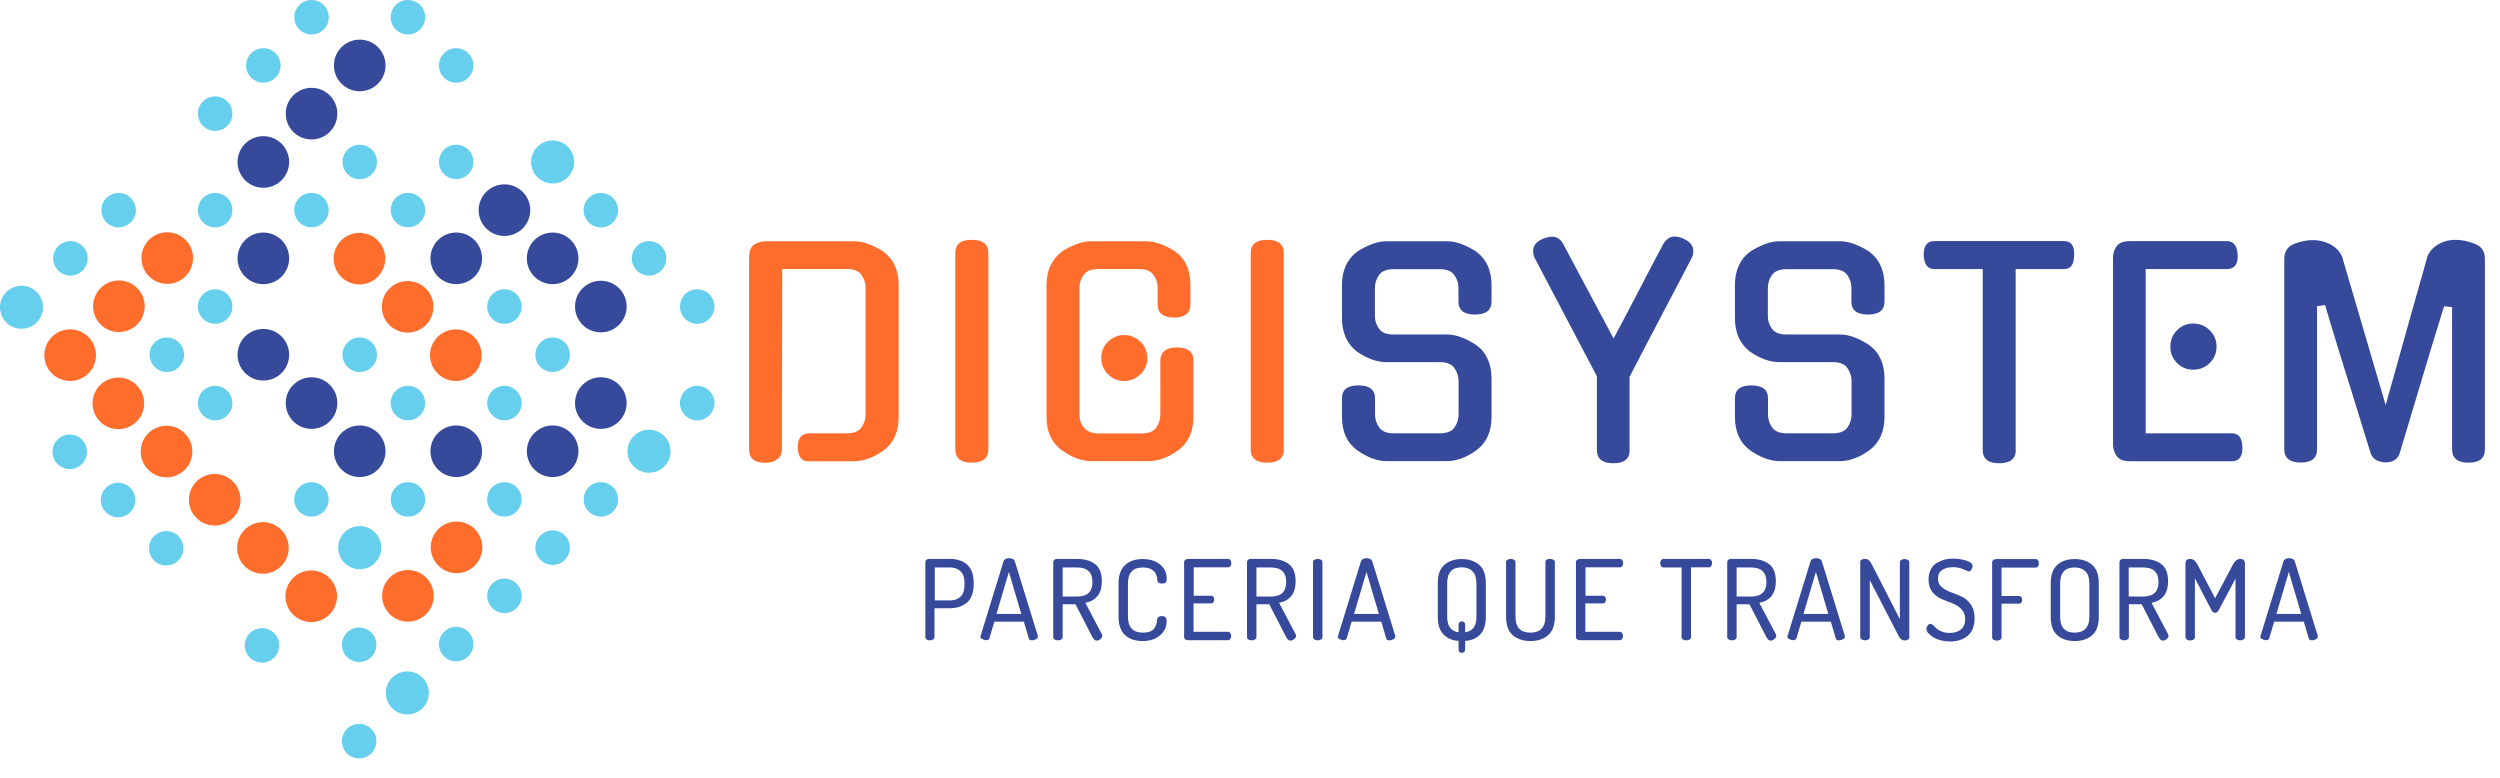 <?xml version="1.0" encoding="UTF-8"?> <!-- Generator: Adobe Illustrator 23.0.6, SVG Export Plug-In . SVG Version: 6.00 Build 0) --> <svg xmlns="http://www.w3.org/2000/svg" xmlns:xlink="http://www.w3.org/1999/xlink" x="0px" y="0px" viewBox="0 0 1753.4 545.9" style="enable-background:new 0 0 1753.4 545.9;" xml:space="preserve"> <style type="text/css"> .st0{fill:#FF6D2D;} .st1{fill:#36499B;} .st2{fill:#67CFEE;} </style> <g id="vertical"> </g> <g id="horizontal"> <g> <g> <g> <g> <g> <circle class="st0" cx="49.2" cy="249.1" r="18.1"></circle> </g> <g> <circle class="st0" cx="83.4" cy="214.8" r="18.1"></circle> </g> <g> <circle class="st0" cx="117.3" cy="181" r="18.1"></circle> </g> <g> <circle class="st0" cx="252.1" cy="181.4" r="18.1"></circle> </g> <g> <circle class="st0" cx="285.9" cy="215.2" r="18.1"></circle> </g> <g> <circle class="st0" cx="319.7" cy="249.1" r="18.1"></circle> </g> <g> <circle class="st0" cx="320.2" cy="383.9" r="18.1"></circle> </g> <g> <circle class="st0" cx="286.1" cy="417.9" r="18.1"></circle> </g> <g> <circle class="st0" cx="83" cy="282.9" r="18.1"></circle> </g> <g> <circle class="st0" cx="116.8" cy="316.7" r="18.1"></circle> </g> <g> <circle class="st0" cx="150.6" cy="350.5" r="18.1"></circle> </g> <g> <circle class="st0" cx="184.4" cy="384.3" r="18.1"></circle> </g> <g> <circle class="st0" cx="218.3" cy="418.2" r="18.1"></circle> </g> </g> </g> <g> <g> <circle class="st1" cx="184.7" cy="181.2" r="18.1"></circle> </g> <g> <circle class="st1" cx="320" cy="316.5" r="18.1"></circle> </g> <g> <g> <circle class="st1" cx="184.7" cy="113.6" r="18.1"></circle> </g> <g> <circle class="st1" cx="218.5" cy="79.7" r="18.1"></circle> </g> <g> <circle class="st1" cx="252.3" cy="45.9" r="18.1"></circle> </g> <g> <circle class="st1" cx="184.7" cy="248.8" r="18.1"></circle> </g> <g> <circle class="st1" cx="218.5" cy="282.7" r="18.1"></circle> </g> <g> <circle class="st1" cx="320" cy="181.2" r="18.1"></circle> </g> <g> <circle class="st1" cx="353.8" cy="147.4" r="18.1"></circle> </g> <g> <circle class="st1" cx="252.3" cy="316.5" r="18.1"></circle> </g> <g> <circle class="st1" cx="387.6" cy="181.2" r="18.1"></circle> </g> <g> <circle class="st1" cx="421.4" cy="215" r="18.1"></circle> </g> <g> <circle class="st1" cx="387.6" cy="316.5" r="18.1"></circle> </g> <g> <circle class="st1" cx="421.4" cy="282.7" r="18.1"></circle> </g> </g> </g> <g> <g> <circle class="st2" cx="150.9" cy="147.4" r="12.1"></circle> </g> <g> <circle class="st2" cx="82.8" cy="350.7" r="12.1"></circle> </g> <g> <circle class="st2" cx="48.9" cy="316.9" r="12.1"></circle> </g> <g> <path class="st2" d="M125.1,376c4.7,4.7,4.7,12.4,0,17.1c-4.7,4.7-12.4,4.7-17.1,0c-4.7-4.7-4.7-12.4,0-17.1 C112.8,371.3,120.4,371.3,125.1,376z"></path> </g> <g> <path class="st2" d="M192.3,444.1c4.7,4.7,4.7,12.4,0,17.1c-4.7,4.7-12.4,4.7-17.1,0c-4.7-4.7-4.7-12.4,0-17.1 C179.9,439.4,187.6,439.4,192.3,444.1z"></path> </g> <g> <circle class="st2" cx="251.9" cy="452.2" r="12.1"></circle> </g> <g> <circle class="st2" cx="286.1" cy="12.1" r="12.1"></circle> </g> <g> <circle class="st2" cx="489" cy="215" r="12.1"></circle> </g> <g> <path class="st2" d="M328.5,37.4c4.7,4.7,4.7,12.4,0,17.1s-12.4,4.7-17.1,0c-4.7-4.7-4.7-12.4,0-17.1 C316.1,32.6,323.8,32.6,328.5,37.4z"></path> </g> <g> <circle class="st2" cx="387.6" cy="113.6" r="15.1"></circle> </g> <g> <circle class="st2" cx="421.4" cy="147.4" r="12.1"></circle> </g> <g> <circle class="st2" cx="455.2" cy="181.2" r="12.1"></circle> </g> <g> <circle class="st2" cx="117" cy="248.8" r="12.1"></circle> </g> <g> <circle class="st2" cx="150.9" cy="215" r="12.1"></circle> </g> <g> <path class="st2" d="M227,138.8c4.7,4.7,4.7,12.4,0,17.1c-4.7,4.7-12.4,4.7-17.1,0c-4.7-4.7-4.7-12.4,0-17.1 C214.7,134.1,222.3,134.1,227,138.8z"></path> </g> <g> <circle class="st2" cx="252.3" cy="113.6" r="12.1"></circle> </g> <g> <circle class="st2" cx="150.9" cy="282.7" r="12.1"></circle> </g> <g> <path class="st2" d="M294.7,138.8c4.7,4.7,4.7,12.4,0,17.1c-4.7,4.7-12.4,4.7-17.1,0c-4.7-4.7-4.7-12.4,0-17.1 C282.3,134.1,290,134.1,294.7,138.8z"></path> </g> <g> <path class="st2" d="M328.5,105c4.7,4.7,4.7,12.4,0,17.1c-4.7,4.7-12.4,4.7-17.1,0c-4.7-4.7-4.7-12.4,0-17.1 C316.1,100.3,323.8,100.3,328.5,105z"></path> </g> <g> <circle class="st2" cx="252.3" cy="248.8" r="12.1"></circle> </g> <g> <path class="st2" d="M227,341.7c4.7,4.7,4.7,12.4,0,17.1c-4.7,4.7-12.4,4.7-17.1,0c-4.7-4.7-4.7-12.4,0-17.1 C214.7,337,222.3,337,227,341.7z"></path> </g> <g> <circle class="st2" cx="286.1" cy="282.7" r="12.1"></circle> </g> <g> <circle class="st2" cx="353.8" cy="215" r="12.1"></circle> </g> <g> <path class="st2" d="M263,373.4c5.9,5.9,5.9,15.5,0,21.4c-5.9,5.9-15.5,5.9-21.4,0c-5.9-5.9-5.9-15.5,0-21.4 S257.1,367.5,263,373.4z"></path> </g> <g> <path class="st2" d="M294.7,341.7c4.7,4.7,4.7,12.4,0,17.1c-4.7,4.7-12.4,4.7-17.1,0c-4.7-4.7-4.7-12.4,0-17.1 C282.3,337,290,337,294.7,341.7z"></path> </g> <g> <circle class="st2" cx="353.8" cy="282.7" r="12.1"></circle> </g> <g> <circle class="st2" cx="387.6" cy="248.8" r="12.1"></circle> </g> <g> <path class="st2" d="M362.3,341.7c4.7,4.7,4.7,12.4,0,17.1c-4.7,4.7-12.4,4.7-17.1,0c-4.7-4.7-4.7-12.4,0-17.1 C349.9,337,357.6,337,362.3,341.7z"></path> </g> <g> <circle class="st2" cx="285.7" cy="486" r="15.1"></circle> </g> <g> <circle class="st2" cx="251.9" cy="519.8" r="12.1"></circle> </g> <g> <circle class="st2" cx="353.8" cy="417.9" r="12.1"></circle> </g> <g> <path class="st2" d="M328.5,443.2c4.7,4.7,4.7,12.4,0,17.1c-4.7,4.7-12.4,4.7-17.1,0c-4.7-4.7-4.7-12.4,0-17.1 C316.1,438.5,323.8,438.5,328.5,443.2z"></path> </g> <g> <circle class="st2" cx="387.6" cy="384.1" r="12.1"></circle> </g> <g> <path class="st2" d="M430,341.7c4.7,4.7,4.7,12.4,0,17.1c-4.7,4.7-12.4,4.7-17.1,0c-4.7-4.7-4.7-12.4,0-17.1 C417.6,337,425.2,337,430,341.7z"></path> </g> <g> <circle class="st2" cx="455.2" cy="316.5" r="15.1"></circle> </g> <g> <circle class="st2" cx="489" cy="282.7" r="12.1"></circle> </g> <g> <circle class="st2" cx="15.1" cy="215.5" r="15.1"></circle> </g> <g> <circle class="st2" cx="83.2" cy="147.4" r="12.1"></circle> </g> <g> <circle class="st2" cx="49.4" cy="181.2" r="12.1"></circle> </g> <g> <circle class="st2" cx="150.9" cy="79.7" r="12.1"></circle> </g> <g> <circle class="st2" cx="184.7" cy="45.9" r="12.1"></circle> </g> <g> <circle class="st2" cx="218.5" cy="12.1" r="12.1"></circle> </g> </g> </g> <g> <g> <path class="st1" d="M649,446.8v-52.5c0-0.6,0.2-1.2,0.7-1.6c0.5-0.4,1.1-0.7,1.9-0.7h14.8c5,0,9,1.4,12,4.1 c3,2.7,4.5,7,4.5,12.8v0.7c0,5.8-1.5,10.1-4.6,12.9c-3.1,2.7-7.2,4.1-12.3,4.1h-10.6v20.2c0,0.7-0.3,1.3-1,1.7 c-0.7,0.4-1.4,0.6-2.3,0.6c-0.9,0-1.7-0.2-2.3-0.6C649.4,448.1,649,447.5,649,446.8z M655.6,421.1h10.6c3.3,0,5.8-0.9,7.6-2.8 c1.8-1.8,2.7-4.6,2.7-8.3v-0.9c0-3.7-0.9-6.5-2.7-8.3c-1.8-1.8-4.3-2.8-7.6-2.8h-10.6V421.1z"></path> <path class="st1" d="M687.6,446.4c0-0.1,0.1-0.3,0.2-0.6l16-52c0.5-1.5,1.8-2.3,4-2.3c2.2,0,3.5,0.8,4,2.3l16.1,52.2 c0,0.1,0,0.2,0,0.3c0,0.1,0,0.2,0,0.2c0,0.7-0.4,1.3-1.3,1.8c-0.9,0.5-1.8,0.8-2.8,0.8c-1.3,0-2-0.5-2.3-1.5l-3.4-11.6h-20.7 l-3.4,11.5c-0.3,1-1.1,1.5-2.4,1.5c-0.9,0-1.8-0.3-2.6-0.8C688,447.9,687.6,447.2,687.6,446.4z M698.9,430.6h17.4l-8.7-29.5 L698.9,430.6z"></path> <path class="st1" d="M738.7,446.8v-52.5c0-0.6,0.2-1.1,0.7-1.6c0.4-0.4,1-0.7,1.7-0.7h14.3c5.2,0,9.4,1.2,12.6,3.6 c3.2,2.4,4.8,6.4,4.8,12c0,8.6-3.9,13.7-11.6,15.2l11.6,22c0.2,0.4,0.3,0.7,0.3,1.1c0,0.8-0.4,1.6-1.3,2.3 c-0.8,0.7-1.7,1.1-2.7,1.1c-1.1,0-2.1-0.9-3-2.6l-11.8-22.9h-9v23c0,0.7-0.3,1.3-1,1.7c-0.7,0.4-1.4,0.6-2.3,0.6 c-0.9,0-1.7-0.2-2.3-0.6C739,448.1,738.7,447.5,738.7,446.8z M745.3,418.4h10.1c7.2,0,10.8-3.4,10.8-10.2 c0-6.8-3.6-10.2-10.8-10.2h-10.1V418.4z"></path> <path class="st1" d="M784.5,432.6v-23.5c0-5.8,1.6-10.1,4.7-12.9c3.1-2.8,7.2-4.1,12.2-4.1c5.1,0,9.2,1.3,12.3,3.9 c3.1,2.6,4.6,5.8,4.6,9.7c0,1.4-0.3,2.4-0.8,2.9c-0.5,0.5-1.4,0.7-2.5,0.7c-2.1,0-3.2-0.8-3.3-2.3c-0.3-6-3.7-9-10.2-9 c-6.9,0-10.4,3.7-10.4,11.1v23.5c0,7.4,3.5,11.1,10.6,11.1c2,0,3.7-0.3,5.1-0.9c1.4-0.6,2.4-1.4,3-2.5c0.7-1.1,1.1-2,1.3-2.8 c0.2-0.8,0.4-1.8,0.5-3.1c0.2-1.5,1.3-2.3,3.3-2.3c1.1,0,2,0.3,2.5,0.8c0.5,0.5,0.8,1.5,0.8,2.9c0,4-1.6,7.3-4.7,9.9 c-3.1,2.6-7.2,3.9-12.3,3.9c-5,0-9-1.4-12.1-4.1C786.1,442.7,784.5,438.4,784.5,432.6z"></path> <path class="st1" d="M830.5,446.8v-52.5c0-0.7,0.3-1.3,0.9-1.7c0.6-0.4,1.3-0.6,2.1-0.6h27.8c0.7,0,1.3,0.3,1.7,0.9 c0.4,0.6,0.6,1.3,0.6,2c0,0.8-0.2,1.6-0.6,2.1c-0.4,0.6-1,0.9-1.6,0.9h-24.2v19.9h12.2c0.7,0,1.2,0.3,1.6,0.8 c0.4,0.5,0.6,1.2,0.6,2c0,0.7-0.2,1.3-0.6,1.8c-0.4,0.5-1,0.8-1.7,0.8h-12.2v19.9h24.2c0.7,0,1.2,0.3,1.6,0.9 c0.4,0.6,0.6,1.3,0.6,2.1c0,0.8-0.2,1.5-0.6,2c-0.4,0.6-1,0.9-1.7,0.9h-27.8c-0.8,0-1.5-0.2-2.1-0.6 C830.8,448.1,830.5,447.5,830.5,446.8z"></path> <path class="st1" d="M874.6,446.8v-52.5c0-0.6,0.2-1.1,0.7-1.6c0.4-0.4,1-0.7,1.7-0.7h14.3c5.2,0,9.4,1.2,12.6,3.6 c3.2,2.4,4.8,6.4,4.8,12c0,8.6-3.9,13.7-11.6,15.2l11.6,22c0.2,0.4,0.3,0.7,0.3,1.1c0,0.8-0.4,1.6-1.3,2.3 c-0.8,0.7-1.7,1.1-2.7,1.1c-1.1,0-2.1-0.9-3-2.6l-11.8-22.9h-9v23c0,0.7-0.3,1.3-1,1.7c-0.7,0.4-1.4,0.6-2.3,0.6 c-0.9,0-1.7-0.2-2.3-0.6C874.9,448.1,874.6,447.5,874.6,446.8z M881.2,418.4h10.1c7.2,0,10.8-3.4,10.8-10.2 c0-6.8-3.6-10.2-10.8-10.2h-10.1V418.4z"></path> <path class="st1" d="M920.9,446.8v-52.5c0-0.7,0.3-1.3,1-1.7c0.7-0.4,1.4-0.6,2.3-0.6c0.9,0,1.7,0.2,2.3,0.6c0.7,0.4,1,1,1,1.7 v52.5c0,0.7-0.3,1.3-1,1.7c-0.7,0.4-1.4,0.6-2.3,0.6c-0.9,0-1.7-0.2-2.3-0.6C921.3,448.1,920.9,447.5,920.9,446.8z"></path> <path class="st1" d="M938.3,446.4c0-0.1,0.1-0.3,0.2-0.6l16-52c0.5-1.5,1.8-2.3,4-2.3c2.2,0,3.5,0.8,4,2.3l16.1,52.2 c0,0.1,0,0.2,0,0.3c0,0.1,0,0.2,0,0.2c0,0.7-0.4,1.3-1.3,1.8c-0.9,0.5-1.8,0.8-2.8,0.8c-1.3,0-2-0.5-2.3-1.5l-3.4-11.6H948 l-3.4,11.5c-0.3,1-1.1,1.5-2.4,1.5c-0.9,0-1.8-0.3-2.6-0.8C938.7,447.9,938.3,447.2,938.3,446.4z M949.7,430.6h17.4l-8.7-29.5 L949.7,430.6z"></path> <path class="st1" d="M1008.4,432.6v-23.5c0-5.9,1.5-10.2,4.6-12.9s7.1-4.1,12.2-4.1c5.1,0,9.2,1.4,12.3,4.1 c3.1,2.7,4.6,7.1,4.6,12.9v23.5c0,5.4-1.3,9.5-3.9,12.3c-2.6,2.8-6.1,4.3-10.6,4.6v6c0,0.7-0.2,1.3-0.7,1.8 c-0.5,0.4-1,0.6-1.6,0.6s-1.2-0.2-1.6-0.6c-0.5-0.4-0.7-1-0.7-1.8v-6c-4.5-0.3-8-1.8-10.6-4.6 C1009.7,442.2,1008.4,438.1,1008.4,432.6z M1015,432.7c0,6.4,2.7,10,8,10.8v-5.4c0-0.7,0.2-1.3,0.7-1.7c0.5-0.4,1-0.6,1.6-0.6 s1.2,0.2,1.6,0.6c0.5,0.4,0.7,1,0.7,1.7v5.3c5.3-0.7,7.9-4.3,7.9-10.7v-23.6c0-3.7-0.9-6.5-2.7-8.4c-1.8-1.9-4.3-2.8-7.6-2.8 c-6.8,0-10.2,3.7-10.2,11.1V432.7z"></path> <path class="st1" d="M1056.3,432.6v-38.3c0-0.7,0.3-1.3,1-1.7c0.7-0.4,1.4-0.6,2.3-0.6c0.9,0,1.7,0.2,2.3,0.6c0.7,0.4,1,1,1,1.7 v38.3c0,7.4,3.5,11.1,10.5,11.1c3.4,0,6-0.9,7.8-2.8c1.8-1.8,2.7-4.6,2.7-8.3v-38.3c0-1.5,1.1-2.3,3.3-2.3 c0.9,0,1.7,0.2,2.3,0.6c0.7,0.4,1,1,1,1.7v38.3c0,5.9-1.6,10.2-4.7,12.9c-3.1,2.7-7.3,4.1-12.4,4.1s-9.3-1.4-12.4-4.1 C1057.9,442.8,1056.3,438.5,1056.3,432.6z"></path> <path class="st1" d="M1105.3,446.8v-52.5c0-0.7,0.3-1.3,0.9-1.7c0.6-0.4,1.3-0.6,2.1-0.6h27.8c0.7,0,1.3,0.3,1.7,0.9 c0.4,0.6,0.6,1.3,0.6,2c0,0.8-0.2,1.6-0.6,2.1c-0.4,0.6-1,0.9-1.6,0.9h-24.2v19.9h12.2c0.7,0,1.2,0.3,1.6,0.8 c0.4,0.5,0.6,1.2,0.6,2c0,0.7-0.2,1.3-0.6,1.8c-0.4,0.5-1,0.8-1.7,0.8h-12.2v19.9h24.2c0.7,0,1.2,0.3,1.6,0.9 c0.4,0.6,0.6,1.3,0.6,2.1c0,0.8-0.2,1.5-0.6,2c-0.4,0.6-1,0.9-1.7,0.9h-27.8c-0.8,0-1.5-0.2-2.1-0.6 C1105.6,448.1,1105.3,447.5,1105.3,446.8z"></path> <path class="st1" d="M1164.4,394.9c0-0.8,0.2-1.4,0.6-2c0.4-0.6,1-0.9,1.7-0.9h31.8c0.7,0,1.3,0.3,1.7,0.9 c0.4,0.6,0.6,1.3,0.6,2c0,0.8-0.2,1.5-0.6,2.1c-0.4,0.6-1,0.9-1.7,0.9H1186v48.9c0,0.7-0.3,1.3-1,1.7c-0.7,0.4-1.4,0.6-2.3,0.6 c-0.9,0-1.7-0.2-2.3-0.6c-0.7-0.4-1-1-1-1.7V398h-12.7c-0.7,0-1.3-0.3-1.7-0.9C1164.6,396.5,1164.4,395.8,1164.4,394.9z"></path> <path class="st1" d="M1211.4,446.8v-52.5c0-0.6,0.2-1.1,0.7-1.6c0.4-0.4,1-0.7,1.7-0.7h14.3c5.2,0,9.4,1.2,12.6,3.6 c3.2,2.4,4.8,6.4,4.8,12c0,8.6-3.9,13.7-11.6,15.2l11.6,22c0.2,0.4,0.3,0.7,0.3,1.1c0,0.8-0.4,1.6-1.3,2.3 c-0.8,0.7-1.7,1.1-2.7,1.1c-1.1,0-2.1-0.9-3-2.6l-11.8-22.9h-9v23c0,0.7-0.3,1.3-1,1.7c-0.7,0.4-1.4,0.6-2.3,0.6 c-0.9,0-1.7-0.2-2.3-0.6C1211.8,448.1,1211.4,447.5,1211.4,446.8z M1218,418.4h10.1c7.2,0,10.8-3.4,10.8-10.2 c0-6.8-3.6-10.2-10.8-10.2H1218V418.4z"></path> <path class="st1" d="M1253.6,446.4c0-0.1,0.1-0.3,0.2-0.6l16-52c0.5-1.5,1.8-2.3,4-2.3c2.2,0,3.5,0.8,4,2.3l16.1,52.2 c0,0.1,0,0.2,0,0.3c0,0.1,0,0.2,0,0.2c0,0.7-0.4,1.3-1.3,1.8c-0.9,0.5-1.8,0.8-2.8,0.8c-1.3,0-2-0.5-2.3-1.5l-3.4-11.6h-20.7 l-3.4,11.5c-0.3,1-1.1,1.5-2.4,1.5c-0.9,0-1.8-0.3-2.6-0.8C1254,447.9,1253.6,447.2,1253.6,446.4z M1264.9,430.6h17.4l-8.7-29.5 L1264.9,430.6z"></path> <path class="st1" d="M1304.7,446.8v-52.5c0-1.5,1.1-2.3,3.3-2.3c1.1,0,2,0.3,2.8,1c0.8,0.7,1.5,1.7,2.2,3.2l19.5,38.1v-39.9 c0-0.7,0.3-1.3,1-1.7c0.7-0.4,1.4-0.6,2.3-0.6c0.9,0,1.7,0.2,2.3,0.6c0.7,0.4,1,1,1,1.7v52.5c0,0.7-0.3,1.3-1,1.7 c-0.7,0.4-1.4,0.6-2.3,0.6c-1.7,0-3-1-4.1-3l-20.3-39.3v39.9c0,0.7-0.3,1.3-1,1.7c-0.7,0.4-1.4,0.6-2.3,0.6 c-0.9,0-1.7-0.2-2.3-0.6C1305,448.1,1304.7,447.5,1304.7,446.8z"></path> <path class="st1" d="M1351.1,441.1c0-0.8,0.3-1.6,0.9-2.4c0.6-0.8,1.3-1.2,2-1.2c0.5,0,1.1,0.3,1.8,1c0.7,0.7,1.5,1.4,2.3,2.2 c0.8,0.8,2,1.5,3.7,2.2c1.7,0.7,3.5,1,5.6,1c3.4,0,6-0.8,8-2.5c1.9-1.6,2.9-4.1,2.9-7.2c0-2.9-0.9-5.2-2.7-7 c-1.8-1.8-3.9-3.2-6.4-4.1c-2.5-0.9-5-1.9-7.5-3c-2.5-1.1-4.7-2.7-6.4-4.9c-1.8-2.2-2.7-5.1-2.7-8.6c0-2.7,0.5-5.1,1.6-7.2 c1-2,2.4-3.6,4.2-4.6c1.7-1,3.6-1.8,5.4-2.3c1.9-0.5,3.9-0.7,6-0.7c3.2,0,6.3,0.5,9.3,1.4c2.9,0.9,4.4,2.2,4.4,3.9 c0,0.7-0.3,1.5-0.8,2.4c-0.5,0.8-1.2,1.3-2,1.3c-0.2,0-1.4-0.5-3.6-1.5c-2.2-1-4.6-1.5-7.3-1.5c-3.2,0-5.7,0.7-7.7,2 c-2,1.3-2.9,3.4-2.9,6.2c0,2.4,0.9,4.3,2.7,5.8c1.8,1.5,3.9,2.7,6.4,3.6c2.5,0.9,5,1.9,7.5,3c2.5,1.1,4.6,3,6.4,5.5 c1.8,2.5,2.7,5.7,2.7,9.7c0,5.4-1.6,9.4-4.7,12.2c-3.1,2.7-7.3,4.1-12.4,4.1c-4.6,0-8.6-1-11.8-2.9 C1352.7,444.9,1351.1,443,1351.1,441.1z"></path> <path class="st1" d="M1397.2,446.9v-52.5c0-0.7,0.3-1.3,0.9-1.7c0.6-0.4,1.3-0.6,2.1-0.6h27.5c0.7,0,1.3,0.3,1.7,0.9 c0.4,0.6,0.6,1.3,0.6,2c0,0.9-0.2,1.6-0.6,2.2c-0.4,0.6-1,0.9-1.7,0.9h-23.9v19.9h12.2c0.7,0,1.3,0.3,1.7,0.8 c0.4,0.5,0.6,1.2,0.6,2c0,0.7-0.2,1.3-0.6,1.8c-0.4,0.5-1,0.8-1.7,0.8h-12.2v23.6c0,0.7-0.3,1.3-1,1.7c-0.7,0.4-1.4,0.6-2.3,0.6 c-0.9,0-1.7-0.2-2.3-0.6C1397.5,448.2,1397.2,447.6,1397.2,446.9z"></path> <path class="st1" d="M1438.3,432.6v-23.5c0-5.9,1.5-10.2,4.6-12.9c3-2.7,7.1-4.1,12.2-4.1c5.1,0,9.2,1.4,12.3,4.1 c3.1,2.7,4.6,7,4.6,12.9v23.5c0,5.9-1.5,10.2-4.6,12.9c-3.1,2.7-7.2,4.1-12.3,4.1c-5.1,0-9.2-1.4-12.2-4.1 C1439.8,442.8,1438.3,438.5,1438.3,432.6z M1444.9,432.6c0,7.4,3.4,11.1,10.2,11.1c3.3,0,5.8-0.9,7.6-2.8 c1.8-1.8,2.7-4.6,2.7-8.3v-23.5c0-3.7-0.9-6.5-2.7-8.3c-1.8-1.8-4.3-2.8-7.6-2.8c-6.8,0-10.2,3.7-10.2,11.1V432.6z"></path> <path class="st1" d="M1486.5,446.8v-52.5c0-0.6,0.2-1.1,0.7-1.6c0.4-0.4,1-0.7,1.7-0.7h14.3c5.2,0,9.4,1.2,12.6,3.6 c3.2,2.4,4.8,6.4,4.8,12c0,8.6-3.9,13.7-11.6,15.2l11.6,22c0.2,0.4,0.3,0.7,0.3,1.1c0,0.8-0.4,1.6-1.3,2.3 c-0.8,0.7-1.7,1.1-2.7,1.1c-1.1,0-2.1-0.9-3-2.6l-11.8-22.9h-9v23c0,0.7-0.3,1.3-1,1.7c-0.7,0.4-1.4,0.6-2.3,0.6 c-0.9,0-1.7-0.2-2.3-0.6C1486.8,448.1,1486.5,447.5,1486.5,446.8z M1493,418.4h10.1c7.2,0,10.8-3.4,10.8-10.2 c0-6.8-3.6-10.2-10.8-10.2H1493V418.4z"></path> <path class="st1" d="M1532.8,446.8v-51.6c0-2.1,1.1-3.2,3.3-3.2c2.1,0,3.8,1.4,5.2,4.1l12.3,23.5l12.4-23.5 c1.5-2.8,3.3-4.1,5.2-4.1c2.2,0,3.3,1.1,3.3,3.2v51.6c0,0.7-0.3,1.3-1,1.7c-0.7,0.4-1.4,0.6-2.3,0.6c-0.9,0-1.7-0.2-2.3-0.6 c-0.7-0.4-1-1-1-1.7v-41l-11.8,22.2c-0.6,1.2-1.5,1.8-2.6,1.8c-1,0-1.8-0.6-2.4-1.8l-11.7-22.5v41.4c0,0.7-0.3,1.3-1,1.7 c-0.7,0.4-1.4,0.6-2.3,0.6c-0.9,0-1.7-0.2-2.3-0.6C1533.2,448.1,1532.8,447.5,1532.8,446.8z"></path> <path class="st1" d="M1585.3,446.4c0-0.1,0.1-0.3,0.2-0.6l16-52c0.5-1.5,1.8-2.3,4-2.3c2.2,0,3.5,0.8,4,2.3l16.1,52.2 c0,0.1,0,0.2,0,0.3c0,0.1,0,0.2,0,0.2c0,0.7-0.4,1.3-1.3,1.8c-0.9,0.5-1.8,0.8-2.8,0.8c-1.3,0-2-0.5-2.3-1.5l-3.4-11.6H1595 l-3.4,11.5c-0.3,1-1.1,1.5-2.4,1.5c-0.9,0-1.8-0.3-2.6-0.8C1585.7,447.9,1585.3,447.2,1585.3,446.4z M1596.6,430.6h17.4 l-8.7-29.5L1596.6,430.6z"></path> </g> <g> <path class="st0" d="M594.1,303.9c4.8,0,8.2-1.4,10.1-4.1c1.9-2.7,2.9-5.8,2.9-9.1v-89c0-3.2-1-6.2-2.9-8.9s-5.3-4.1-10.1-4.1 h-45.5l-0.2,126.6c0,2.9-1.1,5.1-3.3,6.8c-2.2,1.7-4.9,2.5-8.2,2.5c-7.6,0-11.5-3.1-11.5-9.3V180.8c0-4.7,1.2-7.8,3.6-9.3 c2.4-1.6,5.3-2.3,8.6-2.3H599c3.4,0,6.9,0.7,10.5,2.1c3.6,1.4,7.1,3.2,10.5,5.4h-0.2c3.4,2.5,6,5.7,7.8,9.6 c1.8,4,2.7,8.5,2.7,13.7v92.3c0,10.5-3.5,18.3-10.5,23.5c-3.4,2.5-6.8,4.4-10.4,5.7c-3.6,1.4-7,2-10.4,2h-32.6 c-2.2,0-3.9-0.9-5.1-2.7c-1.2-1.8-1.8-4.2-1.8-7.2c0-6.5,2.8-9.7,8.4-9.7H594.1z"></path> <path class="st0" d="M693.2,315.2c0,6.2-3.9,9.3-11.7,9.3c-7.6,0-11.5-3.1-11.5-9.3V177.5c0-6.2,3.8-9.3,11.5-9.3 c7.8,0,11.7,3.1,11.7,9.3V315.2z"></path> <path class="st0" d="M813.8,253.2c0-6.3,3.9-9.5,11.7-9.5c7.6,0,11.5,3,11.5,9.1v39.4c0,10.5-3.5,18.3-10.5,23.5 c-3.4,2.5-6.8,4.4-10.4,5.7c-3.6,1.4-7,2-10.4,2h-40.4c-3.4,0-6.8-0.7-10.4-2c-3.6-1.4-7-3.3-10.4-5.7c-3.4-2.6-6-5.8-7.8-9.6 c-1.8-3.8-2.7-8.4-2.7-13.9V200c0-5.3,0.9-9.9,2.8-13.8c1.9-3.9,4.4-7.1,7.7-9.5h-0.2c3.4-2.2,6.9-4,10.5-5.4 c3.6-1.4,7.1-2.1,10.5-2.1h38.5c3.4,0,6.9,0.7,10.5,2.1c3.6,1.4,7.1,3.2,10.5,5.4h-0.2c6.9,5,10.3,12.8,10.3,23.3v13.4 c0,6.2-3.8,9.3-11.5,9.3c-7.6,0-11.5-3.1-11.5-9.3v-11.7c0-3.2-1-6.2-2.9-8.9s-5.3-4.1-10.1-4.1h-28.6c-4.9,0-8.4,1.4-10.3,4.1 s-2.9,5.7-2.9,8.9v89c0,1.7,0.2,3.3,0.7,4.9c0.5,1.6,1.2,2.9,2.2,4.2c1,1.2,2.4,2.2,4.1,3c1.7,0.8,3.8,1.2,6.2,1.2h30.5 c4.8,0,8.2-1.4,10.1-4.1c1.9-2.7,2.9-5.8,2.9-9.1V253.2z M804.7,251.1c0,2.2-0.4,4.3-1.3,6.3c-0.8,2-2,3.7-3.5,5.1 c-1.5,1.4-3.2,2.6-5.1,3.4c-1.9,0.8-4.1,1.3-6.4,1.3c-4.4,0-8.2-1.6-11.3-4.7c-3.1-3.1-4.7-6.9-4.7-11.5c0-4.4,1.6-8.2,4.7-11.3 c3.1-3.1,6.9-4.7,11.3-4.7c2.3,0,4.5,0.4,6.4,1.3c1.9,0.8,3.7,2,5.1,3.4c1.5,1.4,2.7,3.1,3.5,5 C804.2,246.8,804.7,248.9,804.7,251.1z"></path> <path class="st0" d="M900.4,315.2c0,6.2-3.9,9.3-11.7,9.3c-7.6,0-11.5-3.1-11.5-9.3V177.5c0-6.2,3.8-9.3,11.5-9.3 c7.8,0,11.7,3.1,11.7,9.3V315.2z"></path> <path class="st1" d="M1014.8,234.6c3.4,0,6.9,0.7,10.5,2.1c3.6,1.4,7.1,3.3,10.5,5.6h-0.2c3.4,2.3,6,5.5,7.8,9.5 c1.8,4,2.7,8.6,2.7,13.8v26.6c0,10.5-3.5,18.3-10.5,23.5c-3.4,2.5-6.8,4.4-10.4,5.7c-3.6,1.4-7,2-10.4,2h-42.3 c-3.4,0-6.8-0.7-10.4-2c-3.6-1.4-7-3.3-10.4-5.7c-7-5.2-10.5-13-10.5-23.5v-12.8c0-6.1,3.8-9.1,11.5-9.1c7.8,0,11.7,3,11.7,9.1 v11.3c0,3.4,1,6.4,2.9,9.1c1.9,2.7,5.3,4.1,10.1,4.1h32.6c4.8,0,8.2-1.4,10.1-4.1c1.9-2.7,2.9-5.8,2.9-9.1v-23.5 c0-3.2-1-6.2-2.9-9c-1.9-2.8-5.3-4.2-10.1-4.2h-37.5c-6.7,0-13.7-2.5-20.8-7.4c-7-5.4-10.5-13.3-10.5-23.5V200 c0-5.2,0.9-9.7,2.7-13.7c1.8-3.9,4.4-7.2,7.8-9.6h-0.2c3.4-2.2,6.9-4,10.5-5.4c3.6-1.4,7.1-2.1,10.5-2.1h42.3 c3.4,0,6.9,0.7,10.5,2.1c3.6,1.4,7.1,3.2,10.5,5.4h-0.2c3.4,2.5,6,5.7,7.8,9.6c1.8,4,2.7,8.5,2.7,13.7v11.5 c0,6.1-3.9,9.1-11.7,9.1c-7.6,0-11.5-3-11.5-9.1v-9.7c0-3.2-1-6.2-2.9-8.9s-5.3-4.1-10.1-4.1h-32.6c-4.8,0-8.2,1.4-10.1,4.1 s-2.9,5.7-2.9,8.9v19.8c0,3.4,1,6.4,2.9,9c1.9,2.7,5.3,4,10.1,4H1014.8z"></path> <path class="st1" d="M1143,315.6c0,6.2-3.8,9.3-11.5,9.3c-7.6,0-11.5-3.1-11.5-9.3v-51.7l-43.5-82.7c-0.8-1.7-1.2-3.4-1.2-5.2 c0-3.8,2.2-6.5,6.6-8.4h-0.2c2.8-1,5.1-1.6,6.8-1.6c3.4,0,6,1.7,7.8,5l35.4,66.4c2.6-4.9,5.4-10.2,8.4-15.8c3-5.6,6-11.4,9-17.2 c3-5.8,6.1-11.6,9-17.3c3-5.7,5.8-11.1,8.5-16.1c1-1.6,2.2-2.8,3.4-3.7c1.2-0.9,2.7-1.4,4.6-1.4c1.8,0,3.9,0.5,6.4,1.6h-0.2 c4.5,1.9,6.8,4.8,6.8,8.5c0,0.8-0.1,1.6-0.2,2.4c-0.1,0.8-0.5,1.7-1,2.6c-1.2,2.3-2.6,5.2-4.4,8.5c-1.7,3.4-4.2,8.1-7.4,14.1 c-3.2,6-7.3,13.9-12.3,23.5c-5.1,9.6-11.5,22-19.4,37.2V315.6z"></path> <path class="st1" d="M1290.4,234.6c3.4,0,6.9,0.7,10.5,2.1c3.6,1.4,7.1,3.3,10.5,5.6h-0.2c3.4,2.3,6,5.5,7.8,9.5 c1.8,4,2.7,8.6,2.7,13.8v26.6c0,10.5-3.5,18.3-10.5,23.5c-3.4,2.5-6.8,4.4-10.4,5.7c-3.6,1.4-7,2-10.4,2h-42.3 c-3.4,0-6.8-0.7-10.4-2c-3.6-1.4-7-3.3-10.4-5.7c-7-5.2-10.5-13-10.5-23.5v-12.8c0-6.1,3.8-9.1,11.5-9.1c7.8,0,11.7,3,11.7,9.1 v11.3c0,3.4,1,6.4,2.9,9.1c1.9,2.7,5.3,4.1,10.1,4.1h32.6c4.8,0,8.2-1.4,10.1-4.1c1.9-2.7,2.9-5.8,2.9-9.1v-23.5 c0-3.2-1-6.2-2.9-9c-1.9-2.8-5.3-4.2-10.1-4.2h-37.5c-6.7,0-13.7-2.5-20.8-7.4c-7-5.4-10.5-13.3-10.5-23.5V200 c0-5.2,0.9-9.7,2.7-13.7c1.8-3.9,4.4-7.2,7.8-9.6h-0.2c3.4-2.2,6.9-4,10.5-5.4c3.6-1.4,7.1-2.1,10.5-2.1h42.3 c3.4,0,6.9,0.7,10.5,2.1c3.6,1.4,7.1,3.2,10.5,5.4h-0.2c3.4,2.5,6,5.7,7.8,9.6c1.8,4,2.7,8.5,2.7,13.7v11.5 c0,6.1-3.9,9.1-11.7,9.1c-7.6,0-11.5-3-11.5-9.1v-9.7c0-3.2-1-6.2-2.9-8.9s-5.3-4.1-10.1-4.1h-32.6c-4.8,0-8.2,1.4-10.1,4.1 s-2.9,5.7-2.9,8.9v19.8c0,3.4,1,6.4,2.9,9c1.9,2.7,5.3,4,10.1,4H1290.4z"></path> <path class="st1" d="M1413.8,315.6c0,6.2-3.9,9.3-11.7,9.3c-7.6,0-11.5-3.1-11.5-9.3V188.7h-34c-4.7,0-7.1-3.3-7.4-9.9 c0-6.5,2.5-9.7,7.4-9.7h91.1c4.9,0,7.3,3.2,7,9.7c0,6.6-2.3,9.9-7,9.9h-34V315.6z"></path> <path class="st1" d="M1494.2,323.5c-4.8,0-8-1.2-9.7-3.7c-1.7-2.5-2.5-5.2-2.5-8.2V180.8c0-3,0.8-5.7,2.5-8.1 c1.7-2.4,4.9-3.6,9.7-3.6h67.6c4.8,0,7.3,3.2,7.6,9.7c0.3,6.6-2.3,9.9-7.6,9.9h-56.9v115.2h60.4c4.8,0,7.2,3.2,7.4,9.5 c0.3,6.7-2.2,10.1-7.4,10.1H1494.2z M1554.6,243.1c0,4.5-1.6,8.4-4.8,11.5c-3.2,3.1-7,4.7-11.6,4.7c-4.4,0-8.2-1.6-11.3-4.7 c-3.1-3.1-4.7-6.9-4.7-11.5c0-4.5,1.6-8.4,4.7-11.5c3.1-3.1,6.9-4.7,11.3-4.7c4.5,0,8.4,1.6,11.6,4.7 C1553,234.8,1554.6,238.6,1554.6,243.1z"></path> <path class="st1" d="M1722.4,168.2c4.1,0,8.7,1,13.6,2.9c4.5,1.8,6.8,5.2,6.8,10.3v133.8c0,6.2-3.8,9.3-11.5,9.3 c-7.6,0-11.5-3.1-11.5-9.3v-99.8l-5.6-0.6l-7.8,25.2l-23.3,77.7c-1.4,4.5-4.9,6.7-10.5,6.6c-2.5-0.1-4.6-0.8-6.4-1.9 c-1.8-1.2-3-2.8-3.7-5.1l-14-45.3c-2.8-8.9-5.7-18-8.5-27.3c-2.8-9.3-6-19.5-9.3-30.8l-5.6,0.8v100.4c0,6.2-3.8,9.3-11.5,9.3 c-7.6,0-11.5-3.1-11.5-9.3V181.4c0-4.9,2.3-8.4,6.8-10.3c4.8-1.9,9.4-2.8,13.8-2.7c1.9,0,3.9,0.3,6,0.8c2.1,0.5,4,1.3,5.8,2.2 c1.8,1,3.4,2.2,4.9,3.7c1.4,1.5,2.5,3.2,3.3,5.1l30.5,103.9c2.2-7.6,4.5-15.9,7-24.9c2.5-8.9,5-18,7.6-27.2 c2.6-9.2,5.1-18.3,7.7-27.3c2.5-9,4.9-17.4,7.1-25.2c0.8-1.8,1.9-3.4,3.3-4.9c1.4-1.4,3-2.6,4.9-3.6c1.8-1,3.7-1.7,5.7-2.2 C1718.5,168.4,1720.4,168.2,1722.4,168.2z"></path> </g> </g> </g> </g> </svg> 